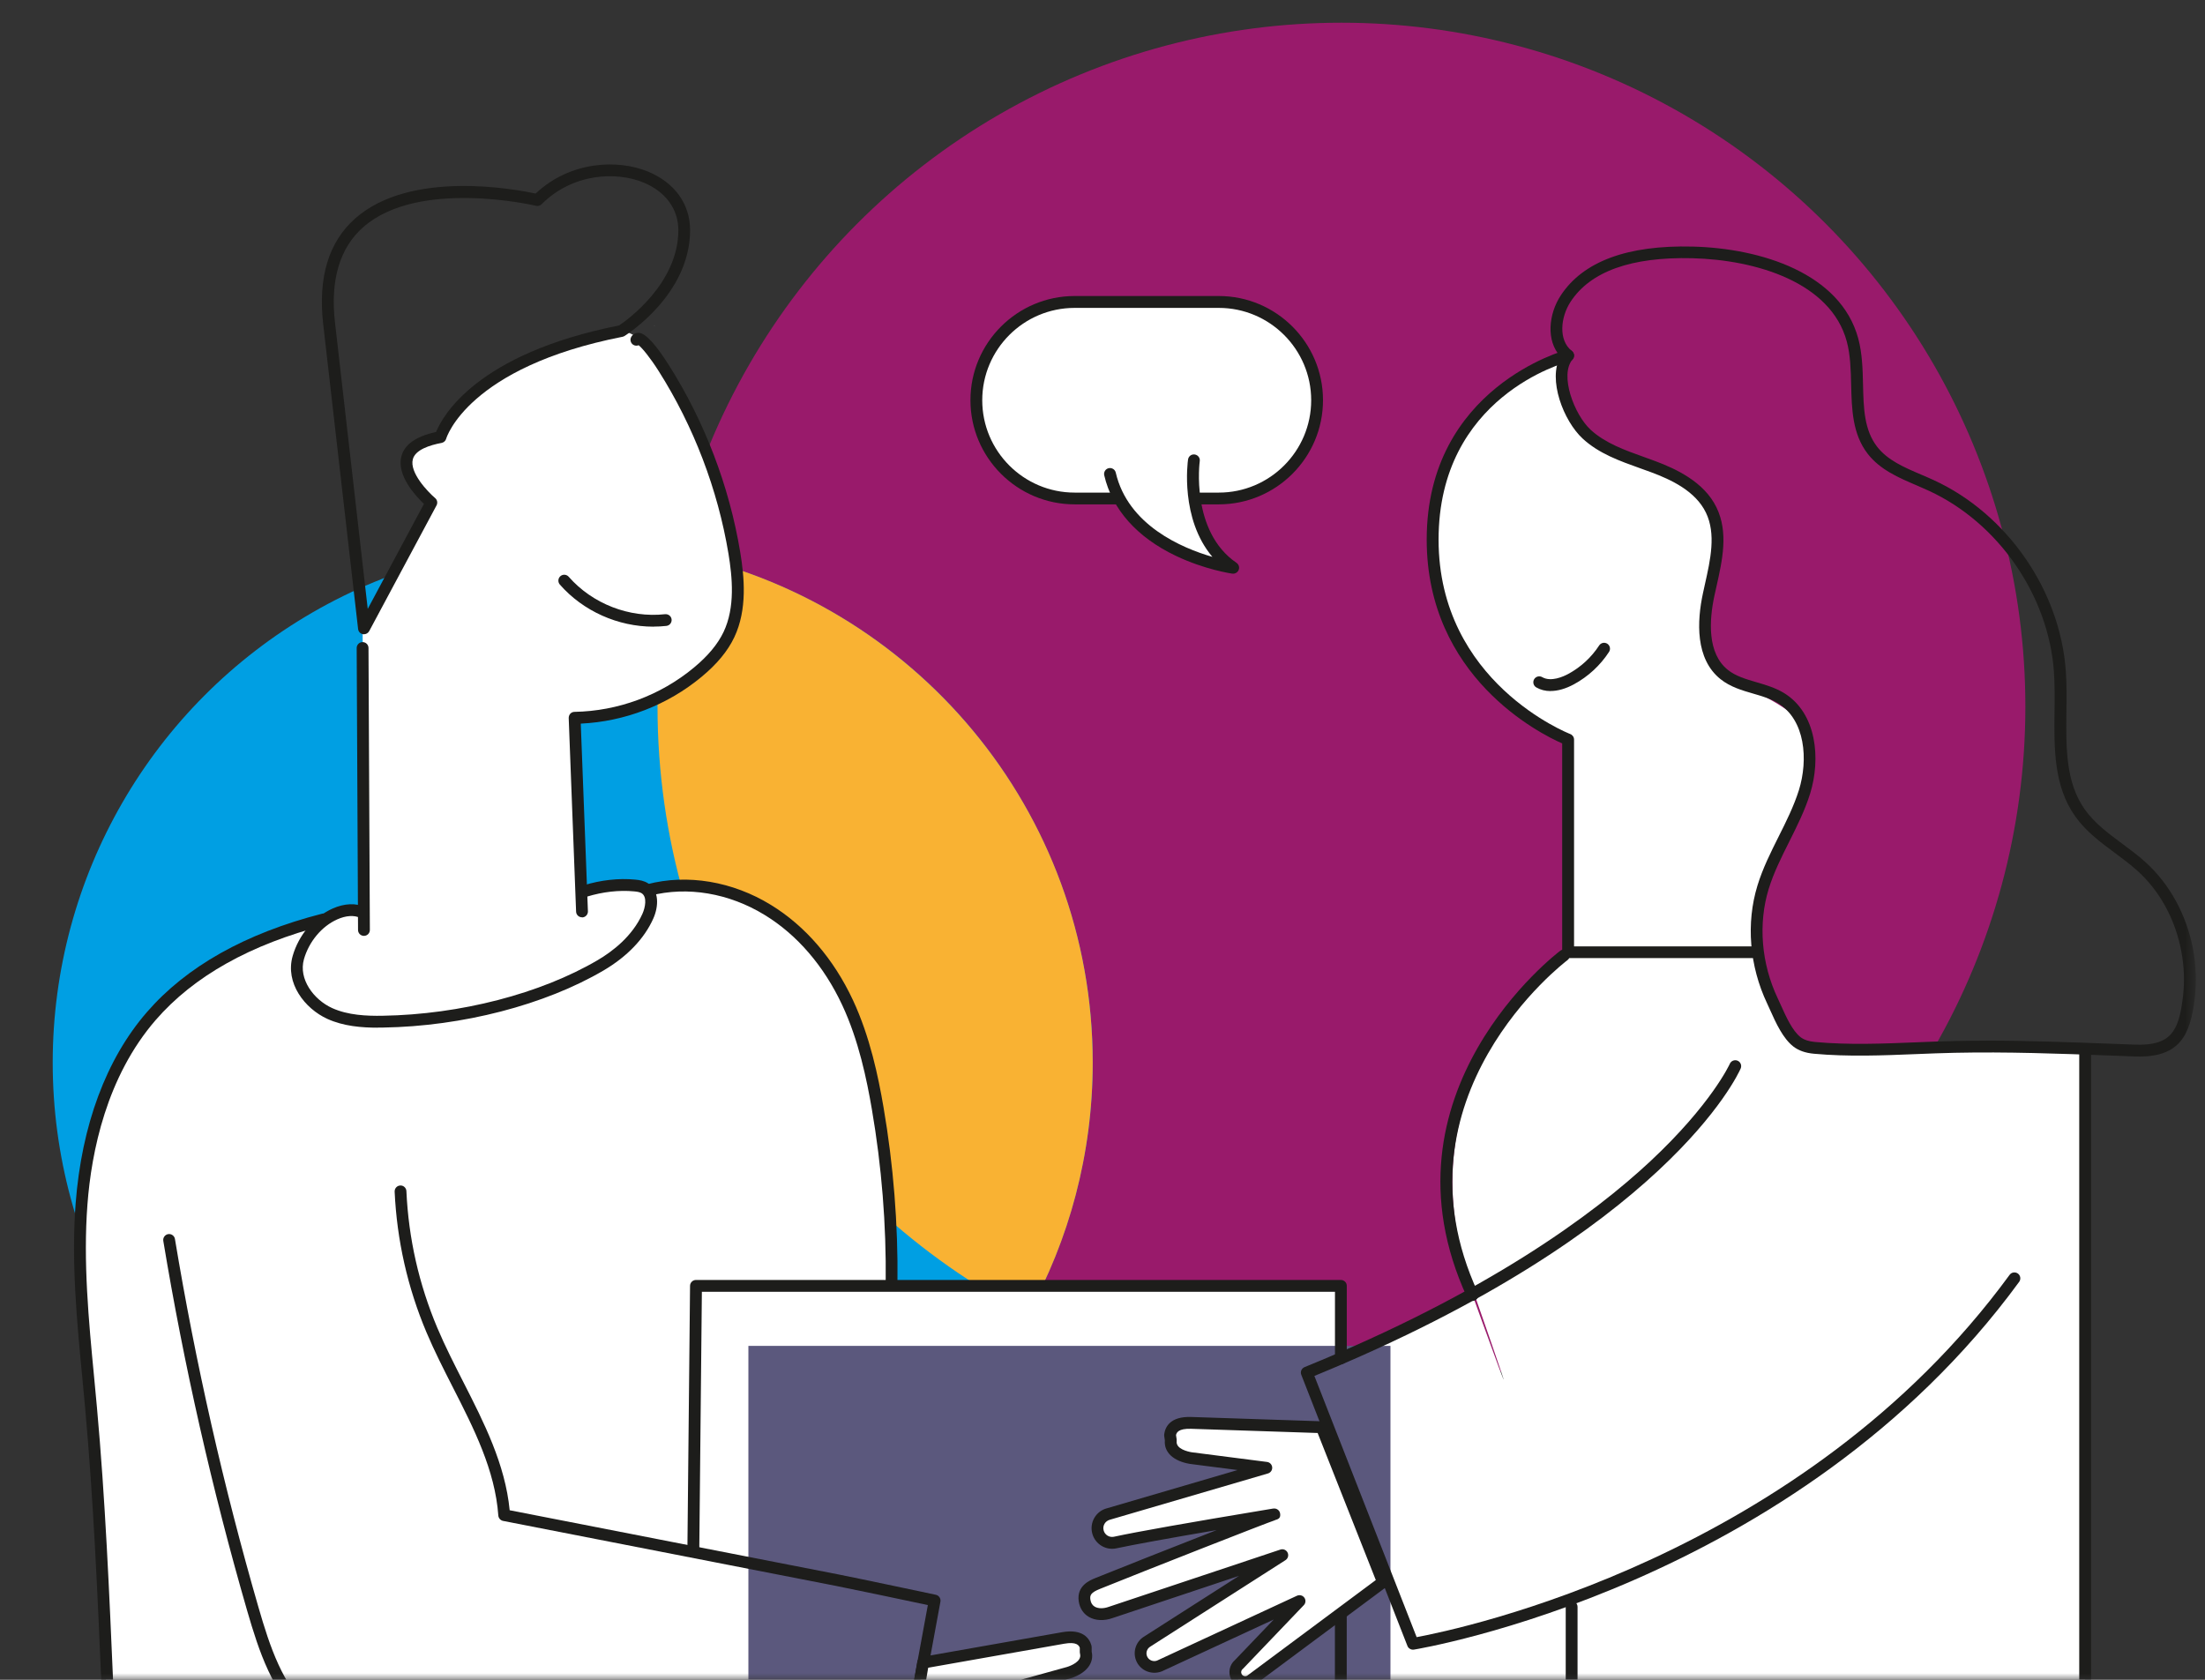 <svg viewBox="0 0 168 128" fill="none" xmlns="http://www.w3.org/2000/svg">
<rect x="0" y="0" width="168" height="128" fill="#333333" stroke="none"/>
<mask id="mask0_3066_11573" style="mask-type:alpha" maskUnits="userSpaceOnUse" x="0" y="0" width="168" height="128">
<rect width="167.307" height="128" fill="#D9D9D9"/>
</mask>
<g mask="url(#mask0_3066_11573)">
<circle cx="102.206" cy="53.839" r="52.108" fill="#991A6B"/>
<circle cx="43.635" cy="80.971" r="39.619" fill="#009FE3"/>
<path fill-rule="evenodd" clip-rule="evenodd" d="M78.308 100.156C61.55 91.493 50.096 74.003 50.096 53.838C50.096 49.807 50.553 45.883 51.42 42.115C69.573 45.732 83.254 61.753 83.254 80.97C83.254 87.93 81.46 94.471 78.308 100.156Z" fill="#F9B233"/>
<g clip-path="url(#clip0_3066_11573)">
<path d="M9.135 150.589C9.135 150.589 7.397 109.749 6.199 98.677C5.001 87.606 9.198 73.033 24.073 70.439C24.073 70.439 22.87 71.574 22.87 72.555C22.87 73.537 22.087 76.234 25.127 77.229C28.166 78.224 37.912 77.314 41.843 75.432C45.775 73.55 49.728 71.538 49.53 68.242C49.53 68.242 49.931 67.4 51.03 67.441C52.129 67.481 60.757 67.49 64.581 76.4C68.404 85.31 67.936 96.787 67.936 96.787V98.286H86.274C86.274 98.286 87.67 148.59 86.274 148.59C84.878 148.59 9.135 150.584 9.135 150.584V150.589Z" fill="white"/>
<path d="M27.73 69.142C27.73 69.142 27.626 47.617 27.626 47.302C27.626 46.987 32.855 38.302 32.855 38.302C32.855 38.302 28.261 34.61 33.553 33.313C38.844 32.017 33.553 33.313 33.553 33.313C33.553 33.313 35.548 27.123 47.328 25.227C59.109 23.332 47.328 25.227 47.328 25.227C47.328 25.227 49.139 25.137 51.129 28.973C53.12 32.809 64.68 52.034 43.775 54.699L44.235 68.147C44.235 68.147 48.026 66.049 49.526 68.246C51.026 70.443 51.026 72.74 51.026 73.037C51.026 73.334 43.239 81.024 43.239 81.024C43.239 81.024 33.656 82.618 32.755 82.618C31.855 82.618 22.618 81.42 22.618 81.42C22.618 81.42 19.178 78.093 19.178 77.859C19.178 77.624 20.078 74.032 20.078 74.032L22.375 71.335C22.375 71.335 26.595 68.841 27.73 69.138V69.142Z" fill="white"/>
<path d="M158.868 80.055H137.788C137.788 80.055 133.708 76.183 133.861 72.555C134.014 68.93 134.293 68.142 135.793 65.049C137.293 61.956 138.873 56.067 136.392 54.271C133.91 52.474 131.087 51.794 130.578 50.493C130.069 49.192 130.204 44.794 130.853 40.899C131.501 37.005 126.034 35.942 124.624 35.078C123.215 34.213 117.986 32.412 119.153 27.424C119.153 27.424 108.489 30.431 109.182 42.2C109.835 53.276 119.13 56.351 119.473 56.351H119.819L119.747 72.807C119.747 72.807 106.44 81.744 112.033 97.754C117.626 113.764 112.191 98.681 112.191 98.681L102.161 103.512L101.846 97.992L83.878 98.294L79.674 133.223H127.13H158.868V80.06V80.055Z" fill="white"/>
<path d="M105.94 102.555H57.02V155.393H105.94V102.555Z" fill="#5B587D"/>
<path d="M44.343 69.898C44.1 69.898 43.902 69.709 43.893 69.466L43.33 54.712C43.33 54.59 43.371 54.473 43.452 54.383C43.537 54.293 43.65 54.244 43.771 54.244C47.09 54.185 50.324 52.988 52.873 50.867C53.945 49.976 54.683 49.089 55.129 48.157C56.025 46.275 55.795 43.983 55.503 42.196C54.688 37.288 52.846 32.475 50.184 28.275C49.545 27.266 48.937 26.523 48.658 26.307C48.532 26.361 48.378 26.352 48.252 26.276C48.041 26.145 47.973 25.87 48.104 25.659C48.216 25.47 48.405 25.362 48.622 25.362C48.806 25.357 49.392 25.353 50.945 27.797C53.674 32.097 55.561 37.027 56.395 42.056C56.714 43.974 56.948 46.441 55.949 48.553C55.449 49.606 54.634 50.597 53.454 51.574C50.864 53.726 47.608 54.982 44.249 55.14L44.794 69.439C44.803 69.686 44.609 69.898 44.361 69.907C44.357 69.907 44.348 69.907 44.343 69.907V69.898Z" fill="#1D1D1B"/>
<path d="M27.73 71.313C27.482 71.313 27.279 71.115 27.279 70.863L27.176 49.378C27.176 49.13 27.374 48.928 27.626 48.928C27.874 48.928 28.076 49.126 28.076 49.378L28.18 70.863C28.18 71.11 27.982 71.313 27.73 71.313Z" fill="#1D1D1B"/>
<path d="M28.787 78.309C27.558 78.309 26.18 78.201 24.941 77.639C23.221 76.855 21.708 74.91 22.298 72.848C22.753 71.254 23.915 69.872 25.329 69.237C26.243 68.828 27.139 68.792 27.851 69.138C28.076 69.246 28.17 69.517 28.062 69.742C27.954 69.967 27.684 70.057 27.459 69.949C26.986 69.719 26.36 69.76 25.694 70.057C24.514 70.584 23.541 71.75 23.158 73.091C22.726 74.613 23.91 76.18 25.306 76.815C26.518 77.364 27.941 77.423 29.166 77.4C35.06 77.305 41.185 75.721 45.544 73.159C46.67 72.497 48.179 71.344 48.949 69.629C49.161 69.152 49.323 68.346 48.891 68.067C48.755 67.981 48.562 67.945 48.314 67.923C47.175 67.815 45.927 67.954 44.707 68.328C44.468 68.4 44.216 68.269 44.144 68.031C44.072 67.792 44.207 67.54 44.441 67.468C45.774 67.058 47.143 66.905 48.4 67.027C48.728 67.058 49.071 67.112 49.377 67.311C50.237 67.864 50.192 69.057 49.773 69.998C49.089 71.529 47.783 72.889 46.004 73.938C41.518 76.576 35.227 78.206 29.184 78.3C29.053 78.3 28.918 78.3 28.787 78.3V78.309Z" fill="#1D1D1B"/>
<path d="M9.18 152.137C8.941 152.137 8.739 151.948 8.73 151.705L7.73 128.414C7.433 121.481 7.122 114.313 6.487 107.29C6.419 106.533 6.347 105.782 6.275 105.025C5.856 100.667 5.424 96.16 5.762 91.716C6.217 85.746 8.09 80.704 11.184 77.134C14.201 73.649 18.696 71.123 24.537 69.624C24.78 69.561 25.023 69.709 25.086 69.948C25.149 70.191 25 70.434 24.762 70.497C19.101 71.952 14.76 74.383 11.864 77.724C8.117 82.05 6.964 87.759 6.662 91.784C6.329 96.156 6.757 100.622 7.171 104.94C7.243 105.696 7.315 106.452 7.383 107.209C8.023 114.255 8.329 121.436 8.63 128.378L9.63 151.669C9.639 151.916 9.45 152.128 9.198 152.137C9.193 152.137 9.184 152.137 9.18 152.137V152.137Z" fill="#1D1D1B"/>
<path d="M66.78 146.483C66.726 146.483 66.667 146.474 66.613 146.451C66.523 146.415 57.525 142.854 52.968 141.368C50.937 140.706 48.883 140.076 46.893 139.468L37.773 136.677C35.526 135.988 33.207 135.281 30.915 134.624L30.716 134.565C27.992 133.786 25.177 132.981 23.065 131.036C20.759 128.915 19.746 125.894 18.828 122.724C16.161 113.504 14.013 104.026 12.442 94.558C12.401 94.315 12.568 94.081 12.811 94.04C13.054 94 13.288 94.166 13.329 94.41C14.896 103.846 17.035 113.288 19.692 122.472C20.57 125.516 21.538 128.406 23.673 130.374C25.632 132.175 28.343 132.949 30.964 133.701L31.167 133.759C33.468 134.417 35.792 135.128 38.044 135.817L47.163 138.608C49.153 139.216 51.216 139.846 53.252 140.513C57.206 141.8 64.46 144.637 66.442 145.416L70.693 122.306C69.311 122.013 64.987 121.099 63.699 120.847L38.332 115.894C38.133 115.854 37.985 115.687 37.967 115.485C37.724 112.032 36.089 108.821 34.504 105.715C33.81 104.355 33.094 102.946 32.495 101.528C31.054 98.115 30.239 94.504 30.068 90.803C30.059 90.556 30.248 90.344 30.496 90.335C30.735 90.317 30.955 90.515 30.964 90.763C31.126 94.36 31.919 97.863 33.319 101.181C33.905 102.572 34.616 103.963 35.301 105.31C36.873 108.394 38.494 111.581 38.832 115.08L63.866 119.969C65.402 120.271 71.243 121.509 71.301 121.522C71.54 121.572 71.693 121.806 71.652 122.045L67.225 146.123C67.203 146.253 67.118 146.37 67 146.433C66.933 146.469 66.856 146.487 66.784 146.487L66.78 146.483Z" fill="#1D1D1B"/>
<path d="M53.427 152.735C53.31 152.735 53.193 152.69 53.112 152.605C53.026 152.519 52.977 152.407 52.977 152.285V141.502C52.977 141.254 53.179 141.052 53.427 141.052C53.675 141.052 53.877 141.254 53.877 141.502V151.83L101.699 151.439L101.708 122.948C101.708 122.701 101.911 122.498 102.158 122.498C102.406 122.498 102.609 122.701 102.609 122.948L102.6 151.884C102.6 152.132 102.401 152.335 102.154 152.335L53.431 152.731L53.427 152.735Z" fill="#1D1D1B"/>
<path d="M52.827 118.599C52.58 118.599 52.377 118.397 52.377 118.149V117.748C52.377 117.546 52.575 98.141 52.575 97.983C52.575 97.736 52.778 97.533 53.025 97.533H102.162C102.284 97.533 102.396 97.583 102.482 97.664C102.567 97.745 102.612 97.862 102.612 97.983V103.503C102.612 103.751 102.41 103.953 102.162 103.953C101.914 103.953 101.712 103.751 101.712 103.503V98.434H53.476C53.449 101.207 53.3 115.92 53.282 117.753V118.149C53.282 118.397 53.08 118.599 52.832 118.599H52.827Z" fill="#1D1D1B"/>
<path d="M70.332 126.703L80.992 124.821C81.766 124.682 82.514 124.754 82.725 125.51V125.911C82.942 126.699 82.199 127.217 81.424 127.464L75.826 129.017L88.229 130.791C88.85 130.859 89.296 131.426 89.215 132.047C89.138 132.633 88.62 133.06 88.031 133.02C84.842 132.799 75.498 132.624 75.732 132.624C75.966 132.624 86.261 135.046 89.791 135.919C90.485 136.09 90.967 136.343 90.967 137.054C90.967 138.04 90.061 138.445 89.098 138.238L75.565 135.789L86.72 140.849C87.202 141.065 87.441 141.61 87.283 142.115C87.121 142.632 86.585 142.938 86.058 142.817L74.768 139.436L80.032 143.56C80.339 143.749 80.474 144.127 80.352 144.465C80.208 144.87 79.753 145.072 79.357 144.915L68.269 138.909L70.337 126.703H70.332Z" fill="white"/>
<path d="M79.631 145.419C79.483 145.419 79.329 145.392 79.185 145.334C79.167 145.329 79.154 145.32 79.136 145.311L68.048 139.305C67.877 139.215 67.787 139.026 67.819 138.832L69.886 126.627C69.917 126.438 70.066 126.294 70.251 126.258L80.91 124.376C82.54 124.087 83.018 124.884 83.157 125.389C83.166 125.429 83.175 125.47 83.175 125.51V125.857C83.378 126.73 82.766 127.509 81.559 127.892L78.014 128.878L88.287 130.346C88.697 130.391 89.07 130.598 89.336 130.935C89.597 131.269 89.714 131.687 89.66 132.106C89.552 132.925 88.818 133.515 87.999 133.47C86.647 133.376 84.049 133.277 80.239 133.177C83.855 134.024 88.539 135.14 89.899 135.478C90.354 135.591 91.417 135.852 91.417 137.049C91.417 137.576 91.214 138.022 90.836 138.328C90.381 138.697 89.71 138.823 89.003 138.675L79.05 136.874L86.9 140.435C87.589 140.746 87.935 141.525 87.706 142.245C87.472 142.979 86.701 143.425 85.949 143.254L76.911 140.548L80.28 143.186C80.748 143.488 80.955 144.082 80.766 144.613C80.653 144.924 80.428 145.171 80.126 145.311C79.969 145.383 79.798 145.419 79.627 145.419H79.631ZM79.537 144.505C79.609 144.528 79.69 144.523 79.762 144.492C79.838 144.456 79.897 144.393 79.924 144.312C79.973 144.172 79.919 144.019 79.793 143.942C79.78 143.933 79.766 143.924 79.748 143.911L74.484 139.787C74.313 139.652 74.263 139.418 74.362 139.224C74.461 139.03 74.686 138.94 74.894 138.999L86.184 142.38C86.454 142.439 86.76 142.263 86.85 141.97C86.94 141.687 86.801 141.376 86.53 141.25L75.375 136.189C75.168 136.095 75.065 135.861 75.132 135.645C75.2 135.429 75.416 135.294 75.641 135.334L89.174 137.783C89.62 137.878 90.025 137.815 90.264 137.621C90.426 137.486 90.511 137.293 90.511 137.04C90.511 136.703 90.39 136.518 89.678 136.343C86.148 135.474 76.181 133.128 75.682 133.06V133.047C75.393 133.006 75.267 132.907 75.272 132.61C75.272 132.363 75.479 132.164 75.727 132.164C75.727 132.164 75.736 132.164 75.745 132.164C75.776 132.164 75.956 132.169 76.263 132.178C82.297 132.309 86.265 132.439 88.057 132.565C88.417 132.592 88.719 132.336 88.764 131.984C88.787 131.804 88.737 131.629 88.629 131.485C88.521 131.341 88.354 131.255 88.174 131.232L75.758 129.459C75.547 129.427 75.384 129.256 75.371 129.04C75.357 128.828 75.493 128.635 75.7 128.576L81.297 127.023C81.559 126.942 82.446 126.604 82.288 126.023C82.279 125.983 82.27 125.942 82.27 125.902V125.564C82.212 125.38 82.027 125.082 81.068 125.254L70.719 127.081L68.76 138.657L79.532 144.492L79.537 144.505Z" fill="#1D1D1B"/>
<path d="M100.707 108.757L90.767 108.428C89.984 108.401 89.25 108.577 89.151 109.356L89.209 109.757C89.106 110.567 89.916 110.972 90.722 111.107L96.487 111.85L84.463 115.371C83.855 115.528 83.495 116.15 83.666 116.753C83.823 117.32 84.4 117.672 84.976 117.545C88.097 116.87 97.325 115.366 97.09 115.398C96.856 115.429 87.016 119.297 83.643 120.661C82.981 120.927 82.54 121.246 82.639 121.953C82.778 122.926 83.733 123.2 84.656 122.863L97.703 118.509L87.385 125.109C86.94 125.393 86.778 125.965 87.007 126.442C87.241 126.933 87.813 127.158 88.322 126.964L99.013 122.007L94.393 126.838C94.114 127.068 94.037 127.459 94.204 127.779C94.406 128.162 94.879 128.297 95.253 128.085L105.372 120.562L100.707 108.762V108.757Z" fill="white"/>
<path d="M94.88 128.63C94.767 128.63 94.654 128.612 94.542 128.581C94.222 128.486 93.961 128.275 93.808 127.982C93.547 127.487 93.664 126.865 94.087 126.501L97.046 123.408L88.512 127.361C87.764 127.649 86.936 127.32 86.603 126.627C86.274 125.947 86.508 125.128 87.143 124.722L94.402 120.081L84.797 123.286C84.13 123.529 83.45 123.502 82.946 123.201C82.527 122.948 82.266 122.539 82.189 122.016C82.018 120.832 83.036 120.418 83.468 120.243C84.765 119.716 89.242 117.942 92.7 116.591C88.953 117.231 86.391 117.699 85.062 117.982C84.256 118.158 83.446 117.667 83.225 116.87C83.112 116.461 83.166 116.033 83.378 115.664C83.59 115.295 83.936 115.033 84.346 114.93L94.29 112.017L90.66 111.549C89.395 111.337 88.674 110.657 88.751 109.761L88.701 109.419C88.697 109.379 88.697 109.338 88.701 109.298C88.769 108.78 89.111 107.911 90.782 107.974L100.721 108.303C100.901 108.307 101.058 108.42 101.126 108.586L105.791 120.387C105.868 120.576 105.805 120.792 105.643 120.913L95.524 128.437C95.524 128.437 95.497 128.455 95.479 128.464C95.294 128.572 95.087 128.626 94.88 128.626V128.63ZM99.014 121.553C99.153 121.553 99.293 121.62 99.379 121.742C99.505 121.917 99.487 122.161 99.338 122.314L94.718 127.145C94.718 127.145 94.691 127.167 94.677 127.181C94.564 127.275 94.533 127.437 94.6 127.563C94.641 127.64 94.709 127.694 94.79 127.716C94.866 127.739 94.943 127.73 95.01 127.698L104.823 120.4L100.392 109.194L90.75 108.874C89.777 108.847 89.638 109.167 89.602 109.356L89.651 109.689C89.656 109.73 89.656 109.77 89.651 109.811C89.575 110.41 90.502 110.612 90.791 110.662L96.537 111.4C96.749 111.427 96.911 111.598 96.929 111.81C96.947 112.021 96.812 112.215 96.605 112.278L84.58 115.799C84.391 115.848 84.243 115.961 84.153 116.114C84.062 116.272 84.04 116.452 84.09 116.627C84.184 116.965 84.526 117.172 84.869 117.1C86.634 116.717 90.552 116.024 96.514 115.033C96.798 114.984 96.974 114.957 97.001 114.952C97.001 114.952 97.014 114.952 97.019 114.952C97.262 114.916 97.496 115.083 97.532 115.326C97.582 115.637 97.451 115.754 97.145 115.83V115.839C96.699 115.97 87.17 119.711 83.801 121.076C83.121 121.35 83.027 121.548 83.076 121.886C83.112 122.134 83.22 122.318 83.405 122.426C83.671 122.584 84.081 122.588 84.495 122.435L97.555 118.077C97.771 118.005 98.005 118.104 98.104 118.311C98.203 118.518 98.131 118.761 97.942 118.883L87.625 125.483C87.373 125.645 87.278 125.969 87.409 126.24C87.539 126.514 87.868 126.645 88.156 126.537L98.82 121.593C98.883 121.566 98.946 121.553 99.009 121.553H99.014Z" fill="#1D1D1B"/>
<path d="M67.933 98.201H67.928C67.68 98.201 67.478 97.993 67.482 97.746C67.532 93.329 67.176 88.881 66.428 84.527C66.037 82.249 65.429 79.287 64.172 76.594C62.781 73.614 60.741 71.237 58.268 69.724C55.544 68.053 52.364 67.518 49.541 68.251C49.298 68.314 49.054 68.17 48.991 67.927C48.928 67.684 49.072 67.441 49.316 67.378C52.373 66.581 55.809 67.157 58.737 68.954C61.358 70.561 63.519 73.069 64.987 76.212C66.289 79.003 66.915 82.037 67.316 84.374C68.072 88.782 68.428 93.284 68.379 97.755C68.379 98.002 68.176 98.201 67.928 98.201H67.933Z" fill="#1D1D1B"/>
<path d="M49.783 47.752C47.094 47.752 44.432 46.573 42.654 44.542C42.492 44.353 42.51 44.069 42.694 43.907C42.879 43.741 43.167 43.763 43.329 43.948C45.135 46.01 47.95 47.104 50.674 46.802C50.922 46.78 51.143 46.951 51.17 47.199C51.197 47.446 51.017 47.667 50.773 47.694C50.445 47.73 50.111 47.748 49.783 47.748V47.752Z" fill="#1D1D1B"/>
<path d="M162.967 80.506C162.854 80.506 162.741 80.506 162.62 80.502L160.846 80.434C156.937 80.286 152.897 80.137 148.92 80.223C147.948 80.245 146.971 80.281 145.998 80.322C143.449 80.425 140.81 80.533 138.207 80.295C137.554 80.236 137.045 80.056 136.644 79.75C135.843 79.133 135.302 77.936 134.87 76.972C134.789 76.787 134.708 76.616 134.636 76.459C133.289 73.618 133.019 70.345 133.902 67.477C134.302 66.167 134.919 64.938 135.514 63.749C136.09 62.605 136.68 61.417 137.063 60.197C137.77 57.909 137.567 54.861 135.451 53.574C134.897 53.236 134.257 53.051 133.577 52.853C132.722 52.606 131.835 52.345 131.096 51.759C129.151 50.211 129.29 47.338 129.749 45.204C129.799 44.979 129.849 44.754 129.898 44.524C130.321 42.638 130.758 40.688 129.975 39.063C129.178 37.415 127.322 36.551 125.796 35.983C125.516 35.88 125.233 35.776 124.949 35.677C123.413 35.128 121.824 34.565 120.59 33.426C119.121 32.075 117.91 28.91 118.887 27.163C117.775 25.957 117.991 23.917 118.914 22.513C120.617 19.919 123.99 18.668 128.961 18.789C134.181 18.92 140.233 20.824 141.58 25.79C141.886 26.925 141.918 28.131 141.945 29.298C141.985 31.081 142.026 32.76 143.021 34.043C143.823 35.074 145.07 35.61 146.39 36.172C146.709 36.308 147.025 36.443 147.335 36.587C152.929 39.157 156.973 45.011 157.396 51.147C157.468 52.16 157.454 53.214 157.441 54.227C157.409 56.995 157.378 59.611 158.846 61.687C159.576 62.718 160.598 63.474 161.674 64.276C162.273 64.721 162.895 65.181 163.462 65.694C165.304 67.36 166.592 69.705 167.083 72.303C167.321 73.577 167.366 74.86 167.213 76.117C166.876 78.89 166.06 80.511 162.971 80.511L162.967 80.506ZM151.325 79.295C154.532 79.295 157.752 79.417 160.882 79.534L162.656 79.601C165.412 79.7 166.002 78.57 166.313 76.004C166.457 74.838 166.416 73.649 166.191 72.465C165.736 70.056 164.552 67.886 162.854 66.356C162.318 65.874 161.715 65.424 161.134 64.992C160.044 64.186 158.918 63.348 158.107 62.2C156.468 59.886 156.5 57 156.536 54.209C156.549 53.209 156.558 52.178 156.491 51.201C156.085 45.38 152.253 39.833 146.953 37.393C146.651 37.253 146.34 37.123 146.034 36.987C144.665 36.402 143.251 35.799 142.305 34.583C141.13 33.071 141.085 31.157 141.04 29.311C141.013 28.199 140.985 27.047 140.706 26.015C139.49 21.527 133.825 19.798 128.934 19.676C124.296 19.564 121.18 20.676 119.662 22.994C118.901 24.16 118.716 25.921 119.752 26.736C119.847 26.812 119.91 26.925 119.923 27.047C119.937 27.168 119.896 27.29 119.815 27.384C118.802 28.568 119.937 31.598 121.198 32.755C122.301 33.768 123.801 34.304 125.251 34.822C125.539 34.925 125.823 35.029 126.106 35.133C127.66 35.713 129.835 36.708 130.781 38.667C131.704 40.571 131.231 42.678 130.772 44.718C130.722 44.943 130.673 45.168 130.623 45.389C130.218 47.275 130.065 49.787 131.65 51.048C132.249 51.525 133.014 51.746 133.821 51.984C134.528 52.192 135.253 52.403 135.91 52.799C138.441 54.339 138.725 57.846 137.919 60.458C137.518 61.754 136.905 62.97 136.315 64.15C135.735 65.307 135.136 66.5 134.757 67.738C133.942 70.394 134.194 73.433 135.446 76.072C135.523 76.234 135.604 76.414 135.689 76.603C136.081 77.476 136.568 78.557 137.194 79.038C137.455 79.237 137.811 79.354 138.288 79.399C140.832 79.633 143.44 79.529 145.962 79.426C146.943 79.385 147.925 79.345 148.902 79.327C149.709 79.309 150.515 79.3 151.325 79.3V79.295Z" fill="#1D1D1B"/>
<path d="M118.14 52.66C117.739 52.66 117.369 52.565 117.05 52.38C116.834 52.254 116.762 51.98 116.883 51.764C117.009 51.547 117.284 51.475 117.5 51.597C118.171 51.984 119.112 51.556 119.486 51.354C120.436 50.841 121.251 50.089 121.841 49.184C121.976 48.977 122.256 48.918 122.463 49.053C122.67 49.188 122.729 49.467 122.593 49.675C121.922 50.706 120.995 51.561 119.914 52.146C119.288 52.484 118.684 52.655 118.14 52.655V52.66Z" fill="#1D1D1B"/>
<path d="M133.862 73.005H119.473C119.226 73.005 119.023 72.803 119.023 72.555V56.649C117.312 55.897 108.701 51.579 108.701 41.116C108.701 29.523 119.257 26.686 119.365 26.659C119.608 26.596 119.852 26.745 119.915 26.983C119.978 27.222 119.834 27.469 119.59 27.532C119.181 27.636 109.606 30.234 109.606 41.12C109.606 52.007 119.536 55.892 119.635 55.933C119.811 56 119.928 56.167 119.928 56.356V72.114H133.866C134.114 72.114 134.317 72.316 134.317 72.564C134.317 72.812 134.114 73.014 133.866 73.014L133.862 73.005Z" fill="#1D1D1B"/>
<path d="M107.651 125.705C107.467 125.705 107.3 125.593 107.232 125.417L99.144 104.756C99.054 104.527 99.167 104.27 99.392 104.175C113.362 98.498 121.427 92.51 125.737 88.49C130.398 84.136 131.785 81.088 131.799 81.056C131.898 80.831 132.168 80.728 132.393 80.827C132.618 80.926 132.722 81.191 132.623 81.421C132.402 81.925 126.903 93.87 100.144 104.846L107.935 124.751C111.281 124.129 137.369 118.682 153.113 97.143C153.262 96.94 153.541 96.9 153.744 97.044C153.946 97.192 153.987 97.472 153.843 97.674C136.856 120.91 108.012 125.656 107.723 125.701C107.701 125.701 107.678 125.705 107.651 125.705V125.705Z" fill="#1D1D1B"/>
<path d="M158.868 143.673C158.621 143.673 158.418 143.47 158.418 143.222V80.056C158.418 79.808 158.621 79.606 158.868 79.606C159.116 79.606 159.319 79.808 159.319 80.056V143.222C159.319 143.47 159.116 143.673 158.868 143.673Z" fill="#1D1D1B"/>
<path d="M112.191 99.128C112.02 99.128 111.858 99.029 111.781 98.867C104.589 83.266 118.739 72.546 118.883 72.443C119.081 72.294 119.365 72.335 119.514 72.537C119.662 72.735 119.622 73.019 119.419 73.168C119.279 73.271 105.72 83.563 112.601 98.493C112.705 98.718 112.605 98.988 112.38 99.092C112.317 99.119 112.254 99.132 112.191 99.132V99.128Z" fill="#1D1D1B"/>
<path d="M119.743 143.673C119.496 143.673 119.293 143.471 119.293 143.223V122.44C119.293 122.193 119.496 121.99 119.743 121.99C119.991 121.99 120.194 122.193 120.194 122.44V143.223C120.194 143.471 119.991 143.673 119.743 143.673Z" fill="#1D1D1B"/>
<path d="M27.734 48.333C27.707 48.333 27.675 48.333 27.648 48.324C27.455 48.288 27.306 48.131 27.284 47.933C27.284 47.933 24.658 24.976 24.622 24.678C24.221 21.135 25.041 18.429 27.068 16.642C31.287 12.914 39.276 14.418 40.807 14.751C43.451 12.261 47.076 12.126 49.373 13.076C51.408 13.918 52.579 15.548 52.579 17.538C52.579 22.423 47.779 25.475 47.576 25.606C47.531 25.633 47.477 25.655 47.423 25.664C35.651 27.979 34.007 33.372 33.994 33.431C33.949 33.597 33.809 33.719 33.642 33.751C32.751 33.917 31.648 34.264 31.454 34.993C31.184 36.002 32.589 37.474 33.156 37.956C33.318 38.091 33.359 38.325 33.26 38.509L28.13 48.09C28.049 48.239 27.896 48.329 27.734 48.329V48.333ZM25.523 24.575C25.554 24.836 27.446 41.373 28.018 46.397L32.3 38.397C31.652 37.78 30.197 36.204 30.585 34.764C30.823 33.863 31.715 33.242 33.224 32.918C33.71 31.72 36.286 26.961 47.166 24.8C47.729 24.426 51.683 21.63 51.683 17.538C51.683 15.931 50.715 14.607 49.031 13.909C46.95 13.049 43.631 13.198 41.267 15.561C41.154 15.674 40.992 15.719 40.843 15.683C40.753 15.66 31.891 13.585 27.666 17.317C25.879 18.898 25.154 21.342 25.523 24.575V24.575Z" fill="#1D1D1B"/>
<path d="M81.877 37.98H92.856C96.993 37.98 100.346 34.629 100.346 30.495C100.346 26.362 96.993 23.011 92.856 23.011H81.877C77.741 23.011 74.388 26.362 74.388 30.495C74.388 34.629 77.741 37.98 81.877 37.98Z" fill="white"/>
<path d="M92.861 38.432H81.877C77.5 38.432 73.938 34.87 73.938 30.494C73.938 26.118 77.5 22.557 81.877 22.557H92.861C97.238 22.557 100.8 26.118 100.8 30.494C100.8 34.87 97.238 38.432 92.861 38.432V38.432ZM81.877 23.462C77.995 23.462 74.838 26.618 74.838 30.499C74.838 34.38 77.995 37.536 81.877 37.536H92.861C96.743 37.536 99.9 34.38 99.9 30.499C99.9 26.618 96.743 23.462 92.861 23.462H81.877Z" fill="#1D1D1B"/>
<path d="M90.965 35.078C90.965 35.078 90.167 40.665 93.959 43.263C93.959 43.263 85.97 42.142 84.574 36.114" fill="white"/>
<path d="M93.959 43.713C93.959 43.713 93.918 43.713 93.895 43.713C93.81 43.699 91.806 43.411 89.595 42.358C86.627 40.944 84.736 38.819 84.132 36.217C84.078 35.973 84.227 35.73 84.47 35.676C84.713 35.622 84.956 35.771 85.01 36.014C85.938 40.016 90.036 41.759 92.373 42.434C89.91 39.526 90.487 35.221 90.518 35.014C90.554 34.767 90.775 34.596 91.027 34.632C91.275 34.668 91.446 34.893 91.41 35.141C91.401 35.194 90.698 40.489 94.211 42.889C94.382 43.006 94.454 43.227 94.377 43.425C94.31 43.6 94.143 43.713 93.959 43.713V43.713Z" fill="#1D1D1B"/>
</g>
</g>
<defs>
<clipPath id="clip0_3066_11573">
<rect width="161.659" height="142.861" fill="white" transform="translate(5.641 12.531)"/>
</clipPath>
</defs>
</svg>
